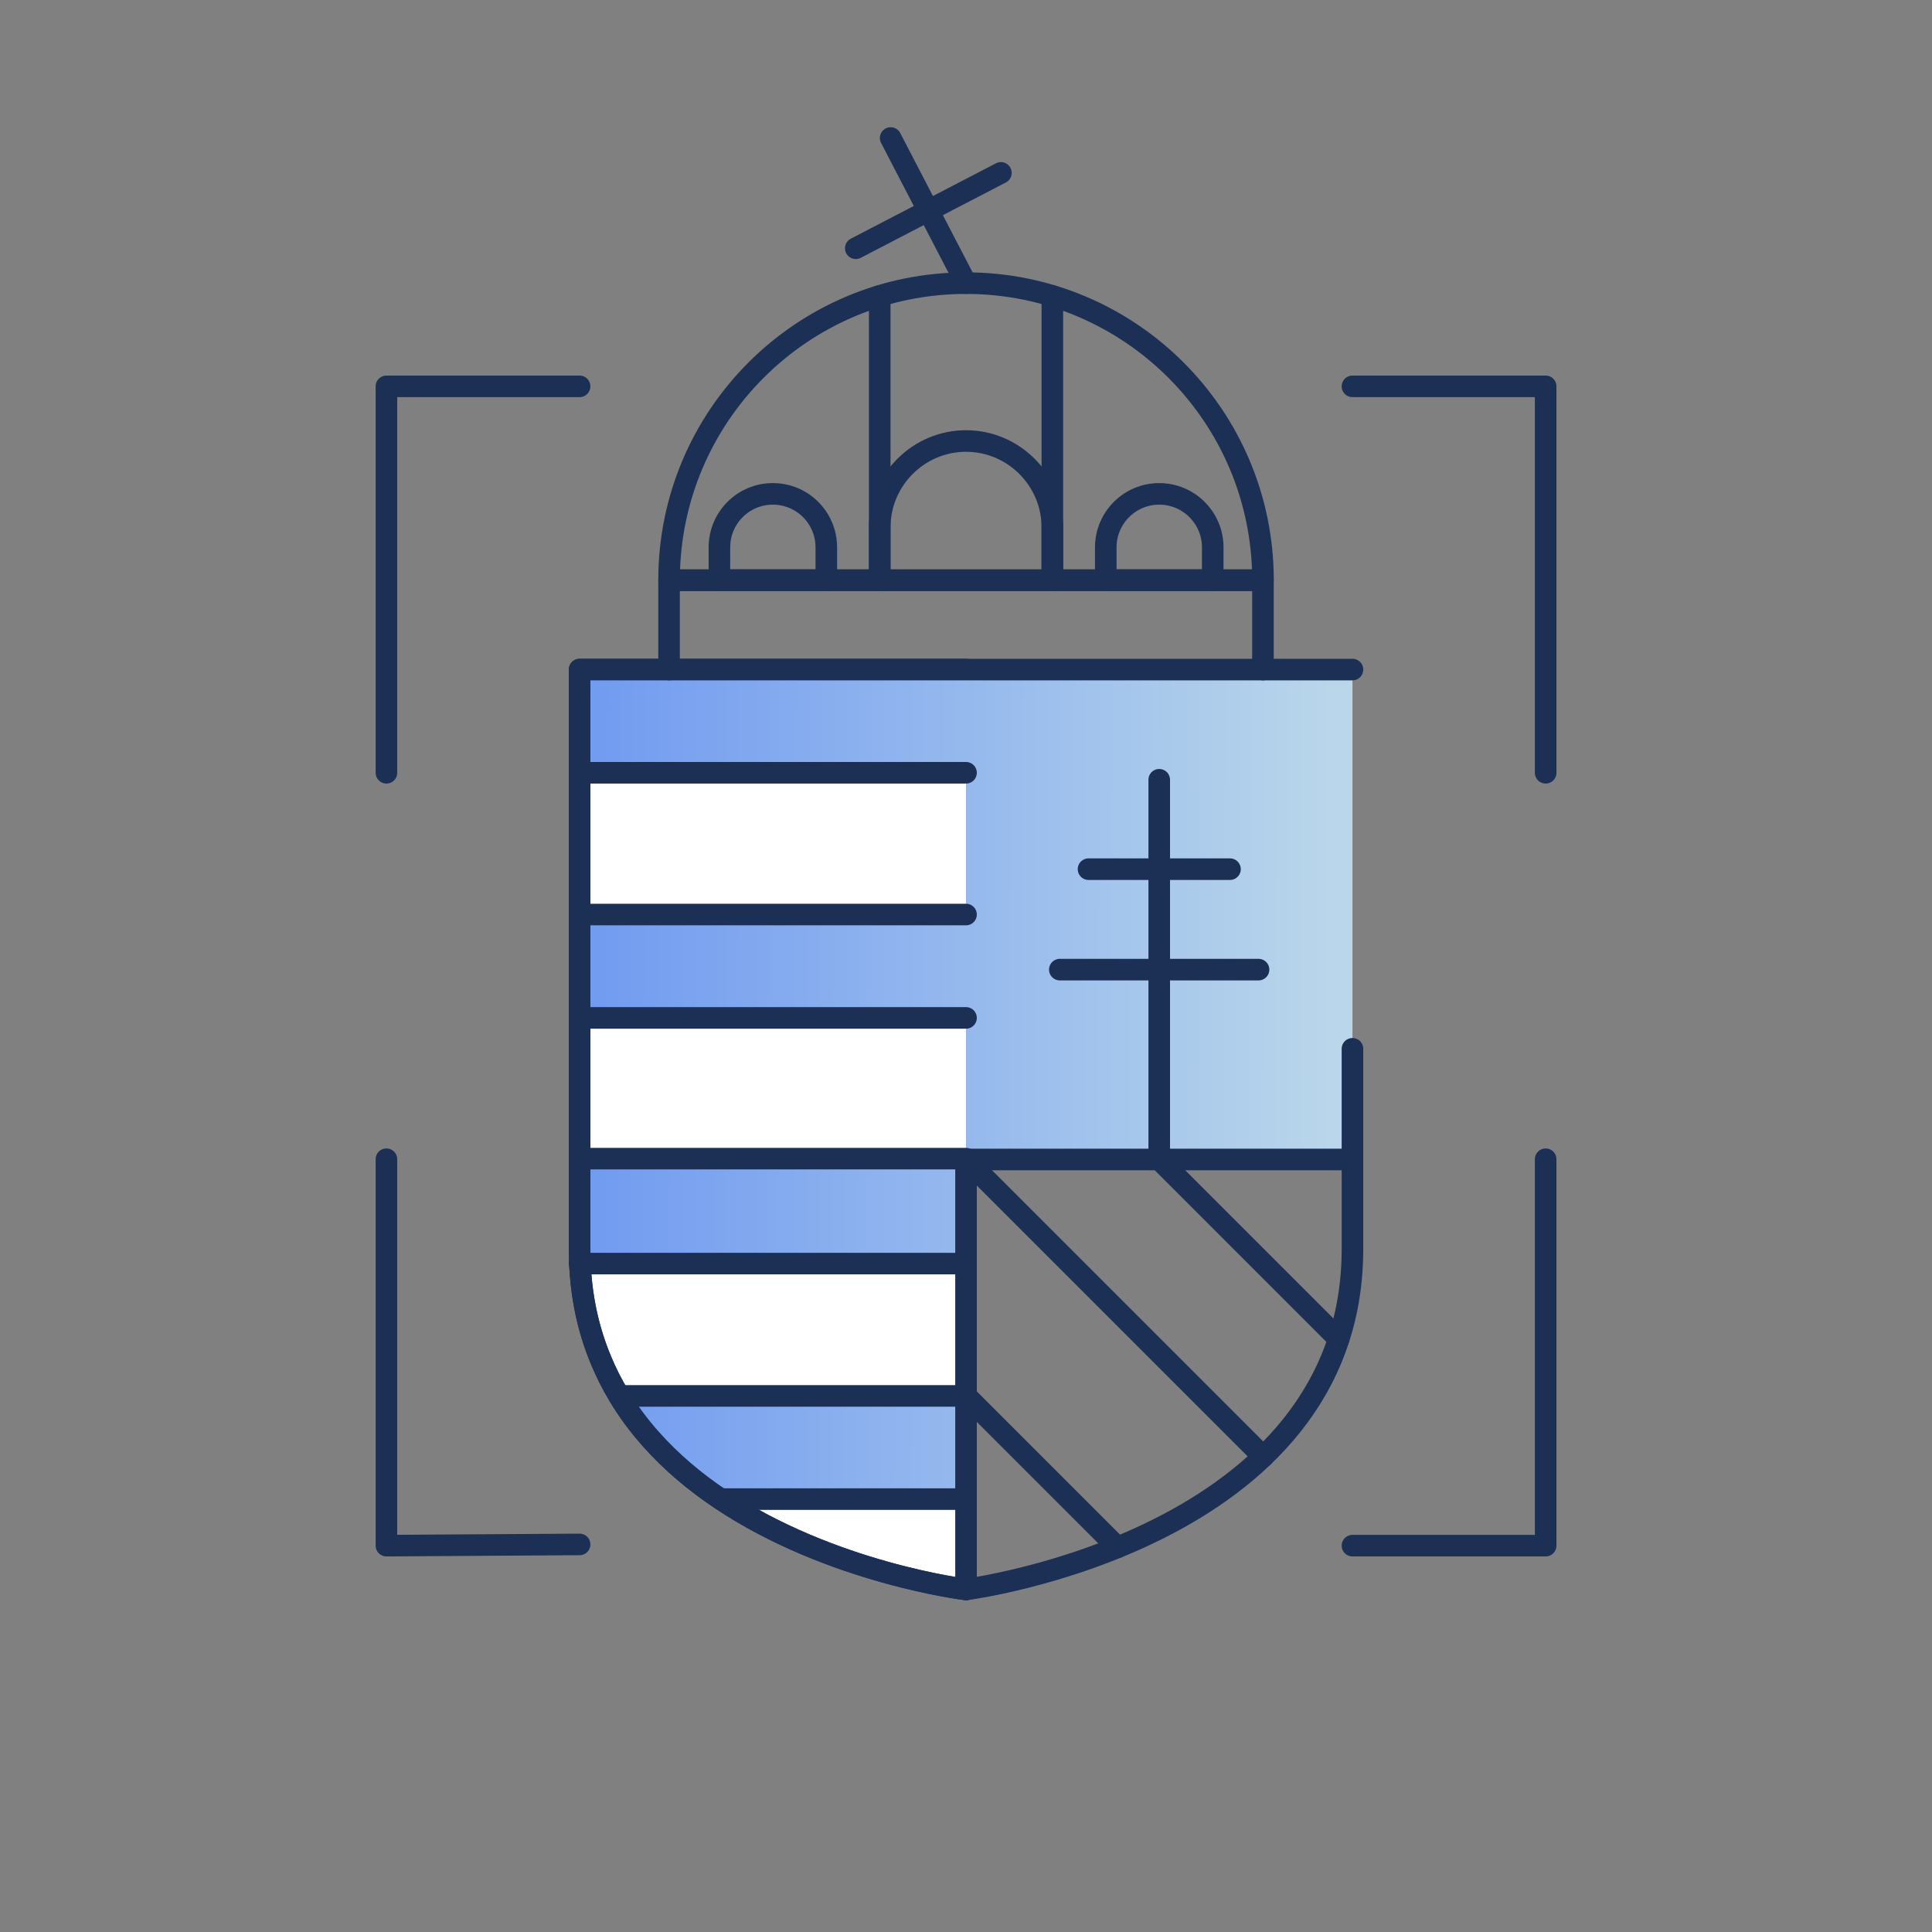 <svg width="72" height="72" viewBox="0 0 72 72" fill="none" xmlns="http://www.w3.org/2000/svg">
<rect x="0" y="0" width="72" height="72" fill="#808080" stroke="none"/>
<g id="1_kormanyhivatalok">
<g id="Vector">
<path d="M36.001 59.234C36.001 59.234 30.971 58.625 26.856 55.867C25.913 55.238 25.02 54.492 24.246 53.619C23.811 53.128 23.412 52.597 23.069 52.021C22.812 51.595 22.584 51.148 22.388 50.67C22.335 50.544 22.286 50.416 22.238 50.287C21.858 49.253 21.632 48.105 21.603 46.824C21.6 46.736 21.6 46.645 21.6 46.553V24.953H36.001" fill="white"/>
<path d="M36.001 59.234C36.001 59.234 30.971 58.625 26.856 55.867C25.913 55.238 25.02 54.492 24.246 53.619C23.811 53.128 23.412 52.597 23.069 52.021C22.812 51.595 22.584 51.148 22.388 50.67C22.335 50.544 22.286 50.416 22.238 50.287C21.858 49.253 21.632 48.105 21.603 46.824C21.6 46.736 21.6 46.645 21.6 46.553V24.953H36.001" stroke="#1C3056" stroke-width="0.804" stroke-linecap="round" stroke-linejoin="round"/>
</g>
<path id="Vector_2" d="M36.001 28.799H21.6V24.953H36.001V28.799ZM36.001 34.088H21.6V37.934H36.001V34.088ZM36.001 43.243H21.6V47.09H36.001V43.243ZM23.069 52.021C23.412 52.597 23.811 53.128 24.246 53.619C25.02 54.492 25.913 55.238 26.856 55.867H36.001V52.021H23.069ZM50.402 24.953H36.001V43.211H50.402V24.953Z" fill="url(#paint0_linear_843_49959)"/>
<path id="Vector_3" d="M50.402 24.953H21.6V46.553C21.6 46.645 21.6 46.736 21.603 46.824C21.632 48.105 21.858 49.253 22.238 50.287C22.286 50.416 22.335 50.544 22.388 50.67C22.584 51.148 22.812 51.595 23.069 52.021C23.412 52.597 23.811 53.128 24.246 53.619C25.02 54.492 25.913 55.238 26.856 55.867C30.971 58.625 36.001 59.234 36.001 59.234C36.001 59.234 50.402 57.395 50.402 46.553V39.086" stroke="#1C3056" stroke-width="0.804" stroke-linecap="round" stroke-linejoin="round"/>
<path id="Vector_4" d="M24.934 24.953V21.622H47.066V24.953" stroke="#1C3056" stroke-width="0.804" stroke-linecap="round" stroke-linejoin="round"/>
<path id="Vector_5" d="M47.068 21.622H24.934C24.934 15.508 29.89 10.552 36.001 10.552C42.112 10.552 47.068 15.508 47.068 21.622Z" stroke="#1C3056" stroke-width="0.804" stroke-linecap="round" stroke-linejoin="round"/>
<path id="Vector_6" d="M36.001 10.552L33.192 5.143" stroke="#1C3056" stroke-width="0.804" stroke-linecap="round" stroke-linejoin="round"/>
<path id="Vector_7" d="M31.892 9.252L37.301 6.443" stroke="#1C3056" stroke-width="0.804" stroke-linecap="round" stroke-linejoin="round"/>
<path id="Vector_8" d="M43.201 29.059V43.211" stroke="#1C3056" stroke-width="0.804" stroke-linecap="round" stroke-linejoin="round"/>
<path id="Vector_9" d="M40.566 32.391H45.838" stroke="#1C3056" stroke-width="0.804" stroke-linecap="round" stroke-linejoin="round"/>
<path id="Vector_10" d="M39.496 36.135H46.902" stroke="#1C3056" stroke-width="0.804" stroke-linecap="round" stroke-linejoin="round"/>
<path id="Vector_11" d="M39.218 21.622V19.652C39.218 17.883 37.77 16.435 36.001 16.435C34.232 16.435 32.785 17.883 32.785 19.652V21.622" stroke="#1C3056" stroke-width="0.804" stroke-linecap="round" stroke-linejoin="round"/>
<path id="Vector_12" d="M30.794 20.397V21.622H26.811V20.397C26.811 19.298 27.701 18.405 28.802 18.405C29.904 18.405 30.794 19.298 30.794 20.397Z" stroke="#1C3056" stroke-width="0.804" stroke-linecap="round" stroke-linejoin="round"/>
<path id="Vector_13" d="M45.195 20.397V21.622H41.209V20.397C41.209 19.298 42.102 18.405 43.2 18.405C44.3 18.405 45.195 19.298 45.195 20.397Z" stroke="#1C3056" stroke-width="0.804" stroke-linecap="round" stroke-linejoin="round"/>
<path id="Vector_14" d="M32.785 21.622V11.029" stroke="#1C3056" stroke-width="0.804" stroke-linecap="round" stroke-linejoin="round"/>
<path id="Vector_15" d="M39.218 21.622V11.029" stroke="#1C3056" stroke-width="0.804" stroke-linecap="round" stroke-linejoin="round"/>
<path id="Vector_16" d="M50.402 43.211H36.001" stroke="#1C3056" stroke-width="0.804" stroke-linecap="round" stroke-linejoin="round"/>
<path id="Vector_17" d="M41.646 57.666L36.001 52.021" stroke="#1C3056" stroke-width="0.804" stroke-linecap="round" stroke-linejoin="round"/>
<path id="Vector_18" d="M47.076 54.286L36.334 43.544" stroke="#1C3056" stroke-width="0.804" stroke-linecap="round" stroke-linejoin="round"/>
<path id="Vector_19" d="M49.888 49.899L43.201 43.211" stroke="#1C3056" stroke-width="0.804" stroke-linecap="round" stroke-linejoin="round"/>
<path id="Vector_20" d="M50.402 14.398H57.602V28.799" stroke="#1C3056" stroke-width="0.804" stroke-linecap="round" stroke-linejoin="round"/>
<path id="Vector_21" d="M14.401 28.799V14.398H21.6" stroke="#1C3056" stroke-width="0.804" stroke-linecap="round" stroke-linejoin="round"/>
<path id="Vector_22" d="M14.401 43.201V57.602L21.6 57.556" stroke="#1C3056" stroke-width="0.804" stroke-linecap="round" stroke-linejoin="round"/>
<path id="Vector_23" d="M57.602 43.201V57.602H50.402" stroke="#1C3056" stroke-width="0.804" stroke-linecap="round" stroke-linejoin="round"/>
<path id="Vector_24" d="M21.6 28.799H36.001" stroke="#1C3056" stroke-width="0.804" stroke-linecap="round" stroke-linejoin="round"/>
<path id="Vector_25" d="M21.6 34.082H36.001" stroke="#1C3056" stroke-width="0.804" stroke-linecap="round" stroke-linejoin="round"/>
<path id="Vector_26" d="M21.6 37.934H36.001" stroke="#1C3056" stroke-width="0.804" stroke-linecap="round" stroke-linejoin="round"/>
<path id="Vector_27" d="M21.6 43.179H36.001" stroke="#1C3056" stroke-width="0.804" stroke-linecap="round" stroke-linejoin="round"/>
<path id="Vector_28" d="M21.6 47.09H36.001" stroke="#1C3056" stroke-width="0.804" stroke-linecap="round" stroke-linejoin="round"/>
<path id="Vector_29" d="M23.069 52.021H36.001" stroke="#1C3056" stroke-width="0.804" stroke-linecap="round" stroke-linejoin="round"/>
<path id="Vector_30" d="M26.856 55.867H36.001" stroke="#1C3056" stroke-width="0.804" stroke-linecap="round" stroke-linejoin="round"/>
<path id="Vector_31" d="M36.001 43.243V59.234" stroke="#1C3056" stroke-width="0.804" stroke-linecap="round" stroke-linejoin="round"/>
</g>
<defs>
<linearGradient id="paint0_linear_843_49959" x1="15.299" y1="40.349" x2="56.165" y2="40.459" gradientUnits="userSpaceOnUse">
<stop stop-color="#608DF2"/>
<stop offset="0.84" stop-color="#B9D6EA"/>
</linearGradient>
</defs>
</svg>
